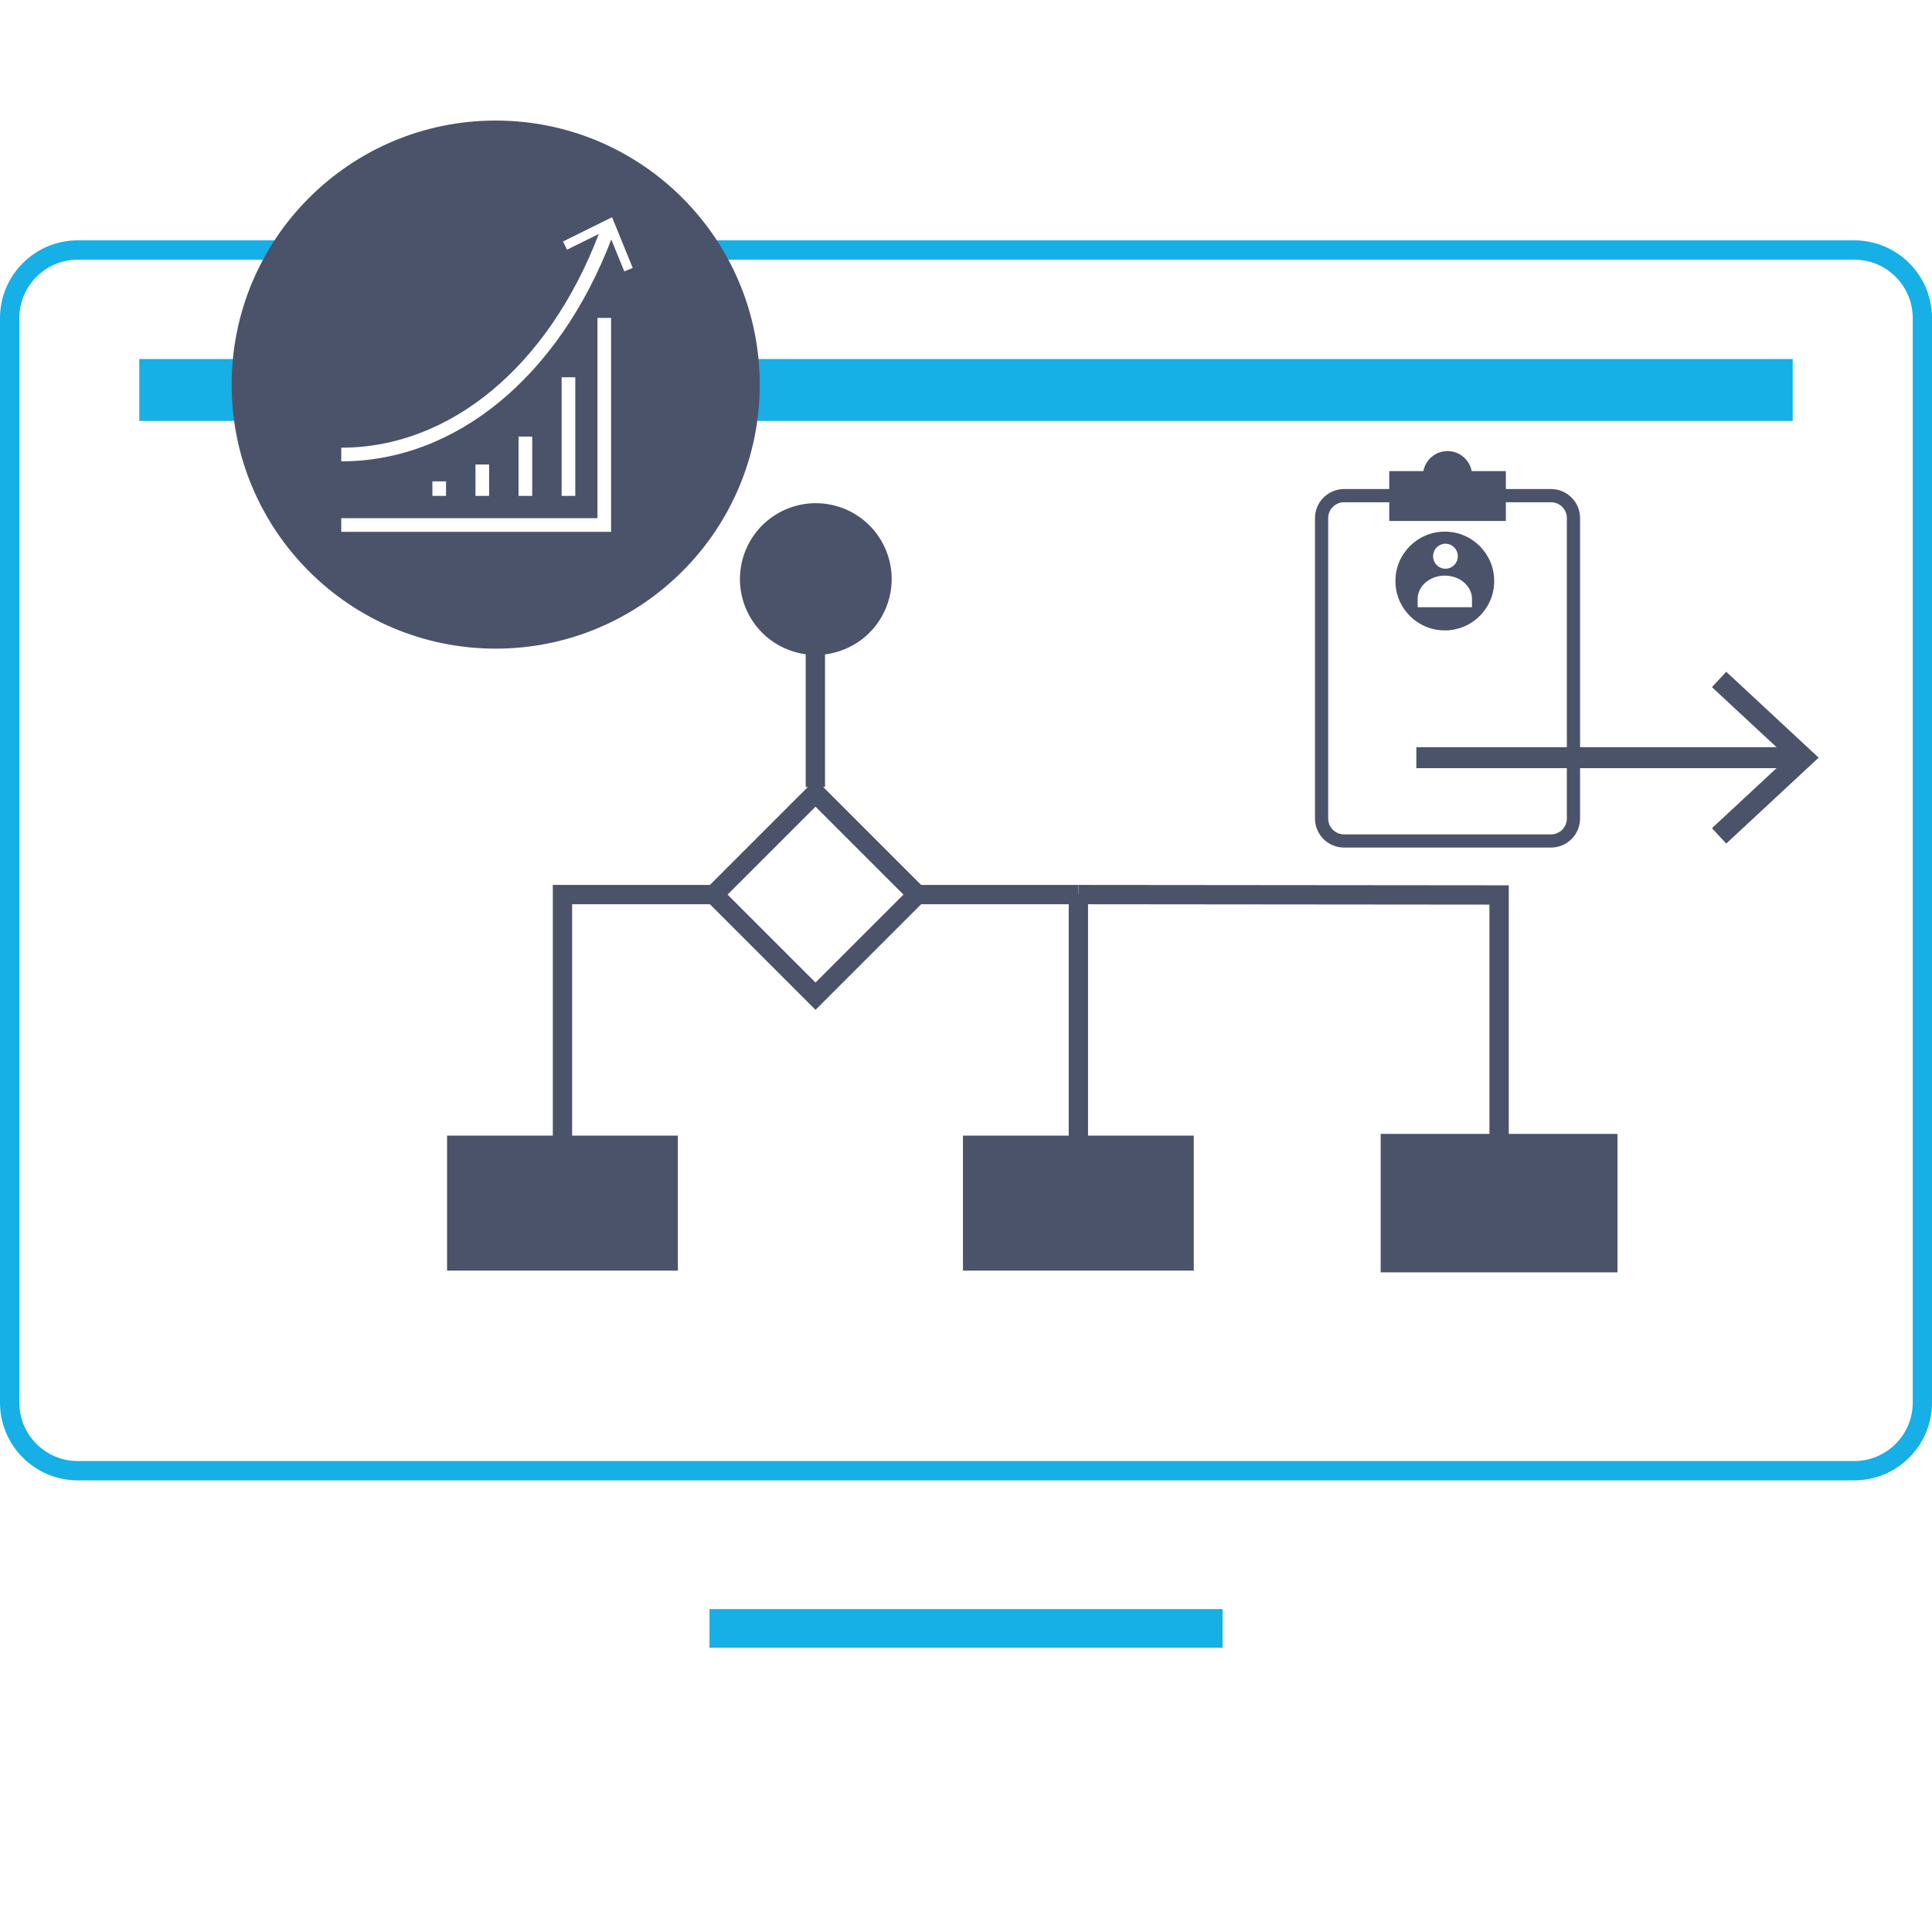 <?xml version="1.0" encoding="UTF-8"?><svg id="Layer_3" xmlns="http://www.w3.org/2000/svg" viewBox="0 0 300 300"><defs><style>.cls-1{stroke-width:3px;}.cls-1,.cls-2{fill:none;stroke:#4b536b;stroke-miterlimit:10;}.cls-3{fill:#16afe6;}.cls-4{fill:#4b536b;}.cls-2{stroke-width:3.26px;}</style></defs><g><g><rect class="cls-3" x="21.63" y="55.75" width="16.37" height="9.61"/><rect class="cls-3" x="116.12" y="55.75" width="162.25" height="9.61"/></g><rect class="cls-3" x="110.17" y="249.86" width="79.67" height="6"/><g><rect class="cls-1" x="115.48" y="127.76" width="22.31" height="22.31" transform="translate(-61.14 130.23) rotate(-45)"/><circle class="cls-4" cx="126.68" cy="89.92" r="11.78" transform="translate(-24.77 55.32) rotate(-22.5)"/><line class="cls-1" x1="126.61" y1="93.49" x2="126.61" y2="122.2"/><line class="cls-1" x1="167.45" y1="138.91" x2="167.45" y2="188.39"/><line class="cls-1" x1="141.28" y1="138.91" x2="167.45" y2="138.91"/><polyline class="cls-1" points="87.34 188.39 87.34 138.91 111.81 138.91"/><polyline class="cls-1" points="167.45 138.91 232.78 138.97 232.78 177.68"/><polyline class="cls-4" points="185.37 197.3 149.53 197.3 149.53 176.34 185.37 176.34"/><rect class="cls-4" x="69.42" y="176.34" width="35.84" height="20.96"/><rect class="cls-4" x="214.39" y="176.07" width="36.77" height="21.5"/></g><path class="cls-3" d="M287.92,37.32H110.17v3h177.76c5.01,0,9.08,4.07,9.08,9.08V217.79c0,5.01-4.07,9.08-9.08,9.08H12.08c-5.01,0-9.08-4.07-9.08-9.08V49.4c0-5.01,4.07-9.08,9.08-9.08h31.51v-3H12.08c-6.67,0-12.08,5.41-12.08,12.08V217.79c0,6.67,5.41,12.08,12.08,12.08H287.92c6.67,0,12.08-5.41,12.08-12.08V49.4c0-6.67-5.41-12.08-12.08-12.08Z"/><path class="cls-4" d="M224.88,117.75l.16-.12s-.06-.05-.1-.08l-.06,.2Z"/></g><path class="cls-4" d="M243.3,122.2v4.9c0,1.36-1.1,2.46-2.46,2.46h-32.14c-1.35,0-2.46-1.1-2.46-2.46v-46.65c0-1.35,1.1-2.46,2.46-2.46h7.02v2.91h18.11v-2.91h7.01c1.36,0,2.46,1.1,2.46,2.46v41.75h2.05v-41.75c0-2.49-2.02-4.51-4.51-4.51h-7.01v-2.79h-5.31c-.34-1.77-1.89-3.11-3.75-3.11s-3.42,1.34-3.75,3.11h-5.3v2.79h-7.02c-2.48,0-4.51,2.02-4.51,4.51v46.65c0,2.48,2.02,4.51,4.51,4.51h32.14c2.49,0,4.51-2.02,4.51-4.51v-4.9h-2.05Z"/><g><line class="cls-2" x1="219.93" y1="117.65" x2="278.86" y2="117.65"/><polygon class="cls-4" points="268.05 130.99 265.83 128.6 277.61 117.65 265.83 106.7 268.05 104.31 282.4 117.65 268.05 130.99"/></g><path class="cls-4" d="M76.97,18.72c-22.64,0-41,18.36-41,41s18.36,41,41,41,41-18.36,41-41-18.36-41-41-41Zm17.92,63.86H52.99v-2.12h39.78v-31.09h2.12v33.21Zm-27.75-5.58v-2.26h2.12v2.26h-2.12Zm6.69,0v-4.87h2.12v4.87h-2.12Zm6.69,0v-9.21h2.12v9.21h-2.12Zm6.69,0v-18.42h2.12v18.42h-2.12Zm9.73-34.86l-2.02-4.95c-8.18,21.29-24.12,34.45-41.93,34.45v-2.12c16.94,0,32.15-12.67,39.99-33.19l-4.93,2.44-.63-1.27,7.62-3.77,3.21,7.88-1.31,.53Z"/><path class="cls-4" d="M224.35,82.55c-4.23,0-7.67,3.43-7.67,7.67s3.43,7.67,7.67,7.67,7.67-3.43,7.67-7.67-3.43-7.67-7.67-7.67Zm.1,1.88c1.06,0,1.92,.87,1.92,1.94s-.86,1.94-1.92,1.94-1.92-.87-1.92-1.94,.86-1.94,1.92-1.94Zm4.12,9.86h-8.44v-1.29c0-2,1.89-3.62,4.22-3.62s4.22,1.62,4.22,3.62v1.29Z"/></svg>